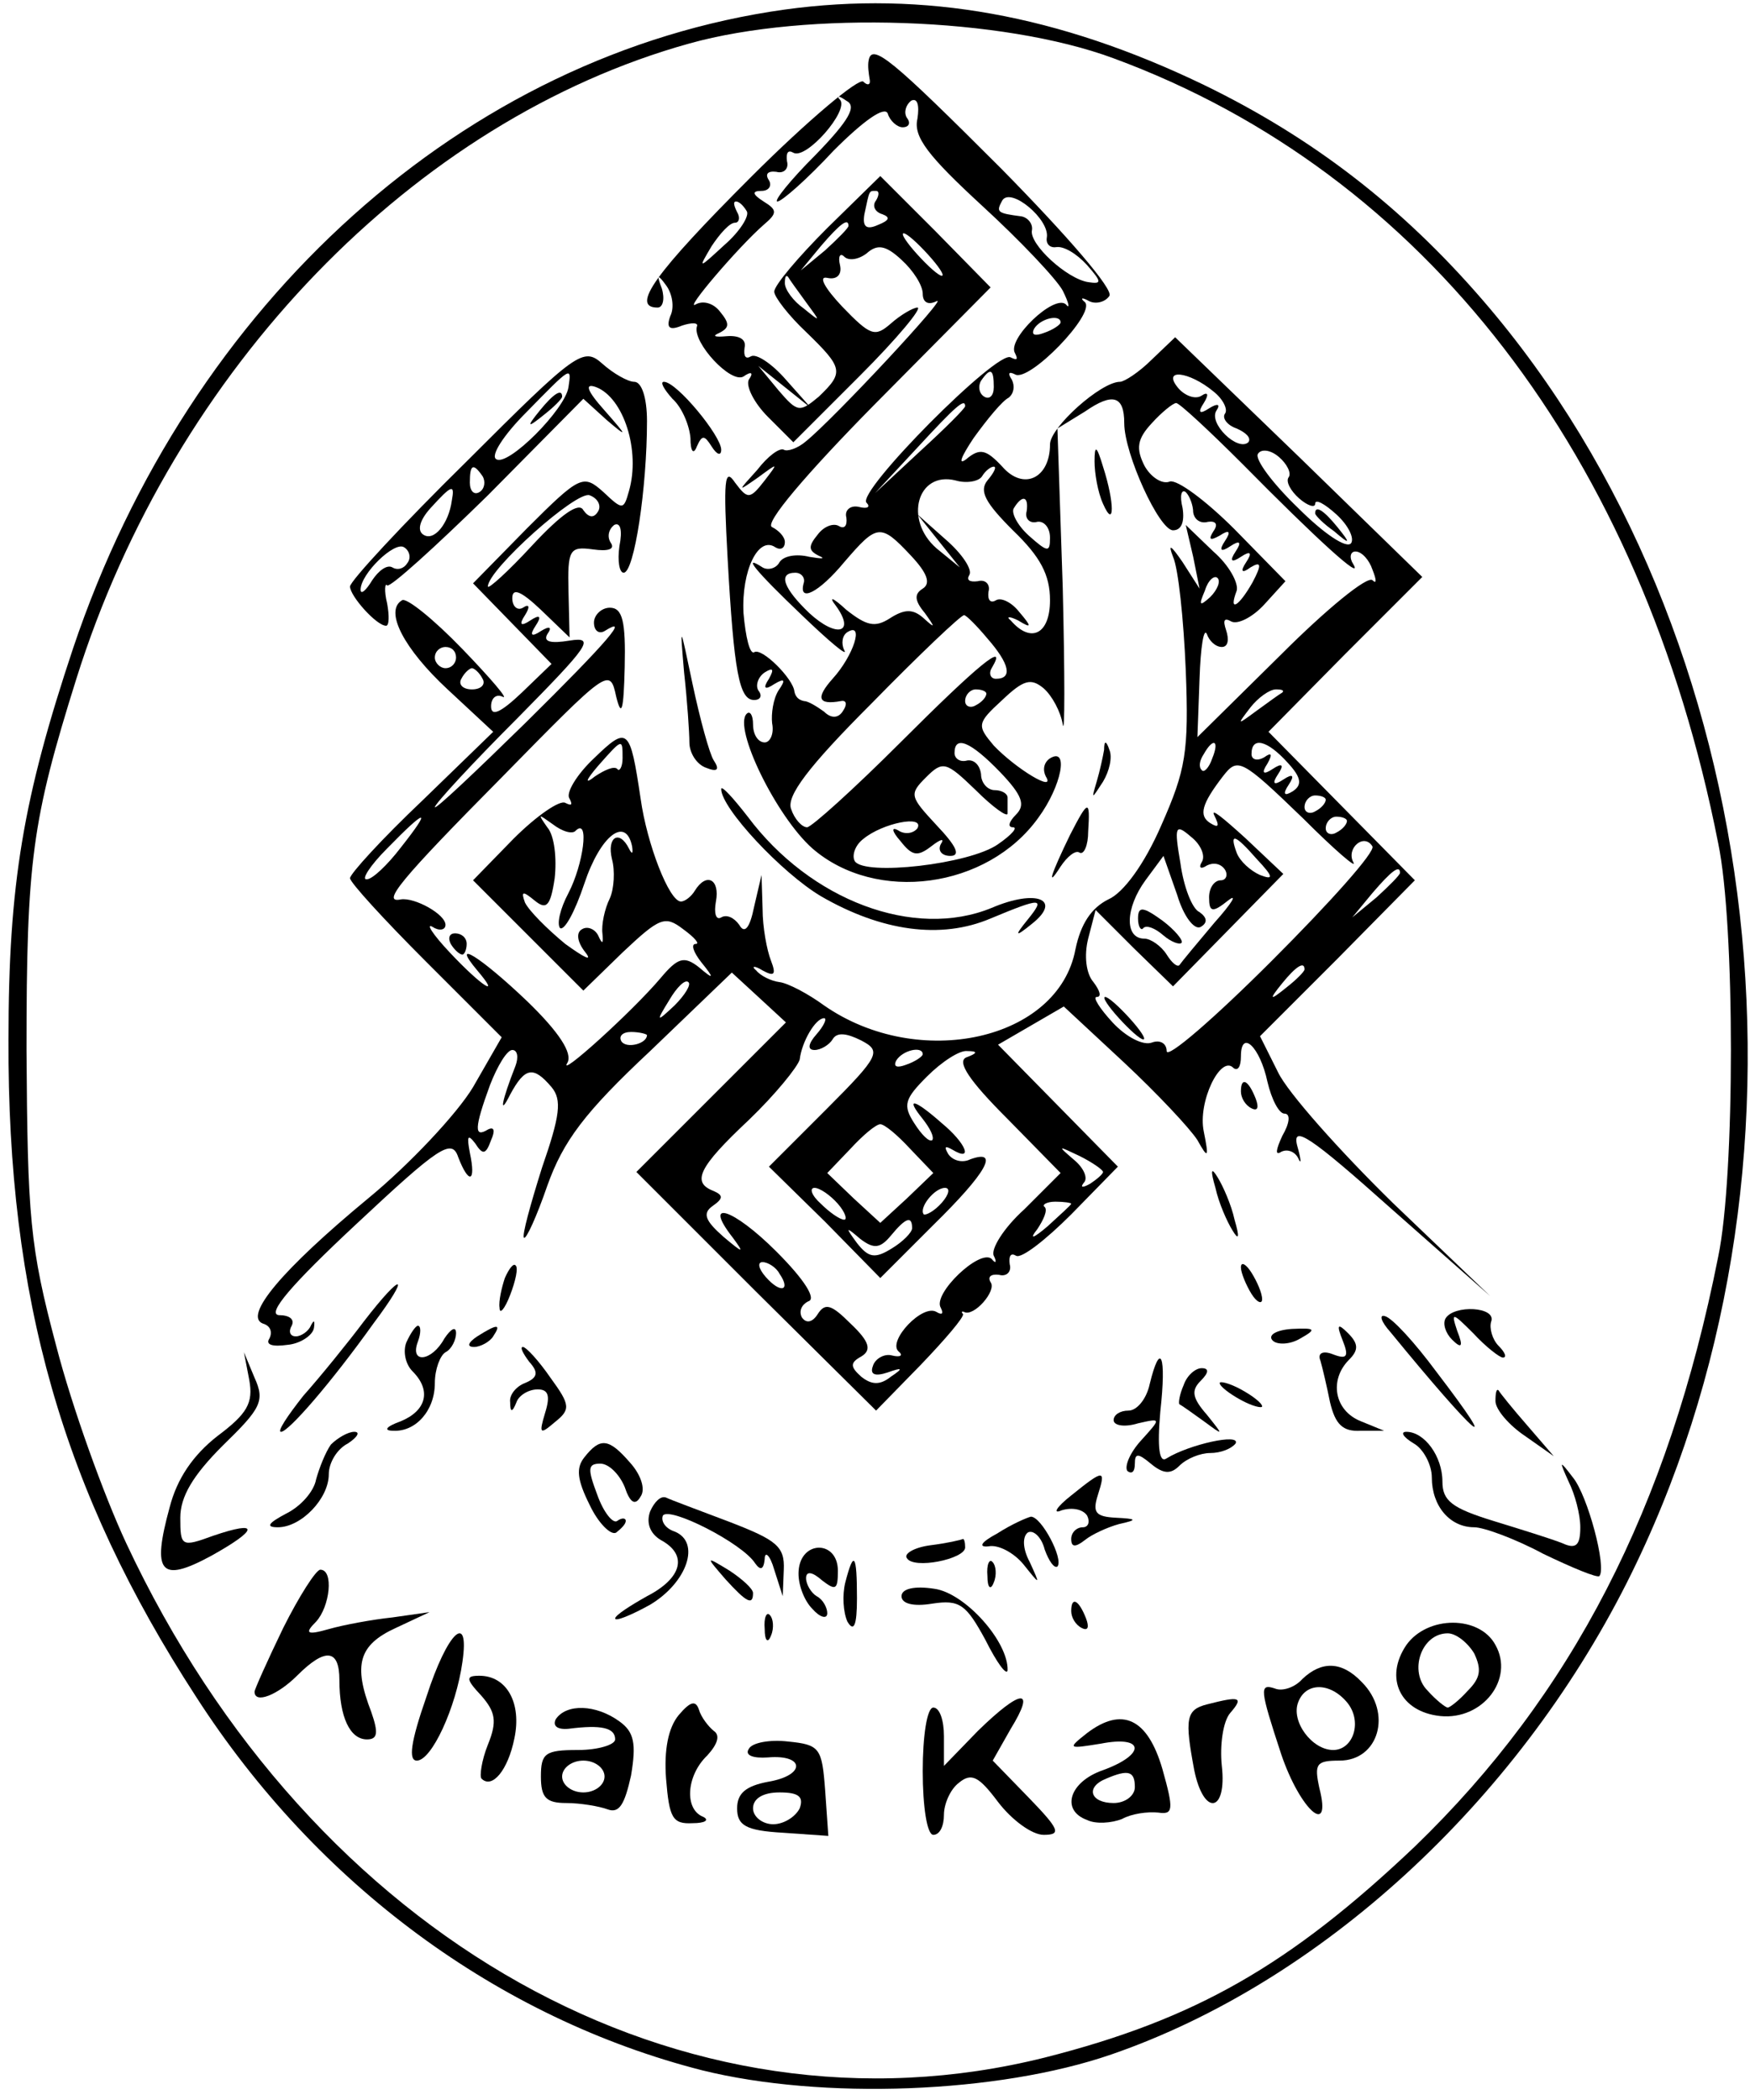 <?xml version="1.0" standalone="no"?>
<!DOCTYPE svg PUBLIC "-//W3C//DTD SVG 20010904//EN"
 "http://www.w3.org/TR/2001/REC-SVG-20010904/DTD/svg10.dtd">
<svg version="1.0" xmlns="http://www.w3.org/2000/svg"
 width="165pt" height="198pt" viewBox="0 0 165 198"
 preserveAspectRatio="xMidYMid meet">

<g transform="translate(0,198) scale(0.1,-0.1)"
fill="#000000" stroke="none">
<path d="M740 1971 c-301 -42 -561 -275 -671 -602 -47 -141 -61 -222 -61 -369
-1 -244 51 -426 177 -620 114 -177 285 -303 477 -352 113 -28 279 -22 386 15
197 68 381 237 486 445 193 383 136 894 -136 1209 -76 88 -160 153 -263 203
-137 66 -264 89 -395 71z m310 -46 c293 -108 498 -374 570 -740 16 -76 16
-314 0 -390 -47 -237 -138 -413 -286 -556 -118 -112 -207 -163 -349 -199 -340
-85 -691 111 -866 485 -21 45 -51 128 -66 186 -25 94 -27 121 -28 279 0 178 5
216 47 350 92 293 319 527 578 599 111 31 295 25 400 -14z"/>
<path d="M819 1923 c-1 -5 0 -12 1 -18 1 -5 -2 -6 -6 -2 -4 4 -52 -36 -106
-90 -90 -90 -114 -123 -88 -123 5 0 7 8 4 18 -5 13 -4 14 4 3 6 -8 8 -21 4
-29 -4 -11 -1 -14 11 -9 9 3 16 3 14 -1 -4 -15 32 -54 44 -47 7 5 10 4 5 -3
-3 -6 5 -22 18 -35 l24 -24 63 63 c35 35 59 64 54 64 -4 0 -16 -7 -25 -15 -15
-13 -19 -12 -46 16 -16 17 -23 29 -14 27 9 -2 14 3 12 12 -2 8 0 12 4 8 4 -4
13 -3 21 3 10 9 18 8 33 -6 11 -10 20 -24 20 -32 0 -8 5 -11 13 -7 13 7 -97
-111 -123 -132 -8 -7 -18 -10 -21 -8 -4 2 -15 -6 -25 -19 -19 -21 -19 -21 1
-7 19 14 19 14 6 -3 -14 -18 -16 -18 -28 -2 -10 15 -11 2 -7 -71 6 -108 11
-134 25 -134 6 0 8 4 4 9 -3 5 0 13 6 17 8 5 9 3 4 -6 -6 -9 -4 -11 5 -5 10 6
11 4 4 -6 -5 -8 -7 -22 -6 -31 2 -10 -2 -18 -7 -18 -6 0 -11 7 -11 17 0 9 -3
13 -6 10 -13 -13 28 -97 62 -127 60 -52 165 -38 213 29 22 30 29 67 11 56 -6
-4 -7 -11 -4 -17 10 -16 -28 7 -49 29 -16 19 -16 21 8 43 20 19 27 21 39 11 8
-7 16 -22 18 -34 2 -12 2 46 0 129 l-5 150 26 16 c26 18 37 15 37 -11 0 -29
33 -101 46 -101 8 0 11 8 9 21 -3 12 -1 18 3 15 4 -4 7 -13 7 -19 1 -7 7 -11
14 -9 7 1 10 -2 5 -9 -5 -8 -3 -9 6 -4 9 6 11 4 5 -5 -6 -9 -4 -11 5 -5 9 6
11 4 5 -5 -6 -9 -4 -11 5 -5 9 6 11 4 5 -5 -6 -9 -4 -11 4 -5 10 6 11 3 2 -14
-13 -23 -23 -29 -15 -8 2 7 -7 24 -22 37 l-26 25 7 -30 6 -30 -16 25 c-11 16
-14 18 -9 5 5 -11 10 -59 12 -107 3 -77 0 -94 -23 -146 -16 -37 -36 -64 -50
-70 -16 -8 -26 -23 -31 -47 -16 -86 -148 -115 -237 -53 -15 11 -34 21 -42 22
-8 1 -18 6 -22 11 -5 4 -2 5 6 0 11 -6 13 -4 8 9 -4 10 -8 32 -8 49 l-1 32 -7
-30 c-4 -20 -9 -26 -14 -17 -5 7 -12 10 -17 7 -5 -3 -7 4 -5 15 4 21 -9 28
-20 10 -3 -5 -9 -10 -13 -10 -11 0 -32 54 -38 97 -10 67 -12 69 -44 38 -16
-15 -27 -33 -23 -38 3 -6 2 -7 -4 -4 -5 3 -27 -12 -49 -34 l-38 -39 52 -52 52
-52 37 36 c35 33 40 35 57 22 11 -8 16 -14 12 -14 -5 0 -2 -8 5 -17 13 -16 12
-17 -2 -5 -14 11 -20 9 -36 -10 -27 -32 -98 -96 -88 -80 5 9 -8 29 -38 58 -44
42 -73 60 -47 29 23 -27 4 -15 -26 17 -16 17 -23 28 -16 24 6 -4 12 -3 12 2 0
10 -29 26 -42 24 -19 -4 -1 18 95 115 101 103 102 104 108 76 5 -20 7 -13 8
28 1 43 -2 56 -14 56 -8 0 -15 -7 -15 -14 0 -8 5 -11 10 -8 24 15 5 -8 -75
-87 -47 -46 -85 -82 -85 -79 0 3 35 41 78 84 67 68 74 77 49 73 -18 -3 -25 -1
-21 6 5 7 2 8 -6 3 -9 -6 -11 -4 -5 5 6 9 4 11 -5 5 -9 -6 -11 -4 -5 5 5 8 4
11 -2 7 -5 -3 -10 1 -10 9 0 10 8 7 27 -11 l27 -26 -1 43 c-1 40 1 43 23 40
14 -2 21 0 17 6 -4 6 -2 13 3 17 6 3 8 -5 5 -20 -2 -14 0 -25 4 -25 10 0 22
80 22 143 0 22 -5 37 -12 37 -6 0 -20 8 -30 17 -18 16 -24 12 -128 -92 -61
-60 -110 -113 -110 -118 0 -9 25 -37 34 -37 3 0 3 10 1 21 -3 12 -2 20 0 17 3
-2 45 36 95 85 l90 91 22 -20 c20 -17 20 -16 -2 9 -17 19 -19 26 -8 22 26 -10
42 -60 31 -98 -5 -18 -6 -18 -24 -1 -19 17 -22 16 -72 -34 l-51 -52 37 -38 37
-38 -28 -27 c-20 -19 -29 -23 -29 -13 0 8 5 12 11 9 6 -3 -11 17 -38 45 -27
28 -53 49 -57 46 -17 -10 2 -46 43 -84 l43 -40 -67 -65 c-38 -36 -68 -69 -68
-73 0 -4 32 -39 71 -78 l72 -72 -27 -47 c-15 -25 -60 -73 -99 -105 -81 -67
-118 -111 -99 -118 7 -2 9 -8 6 -14 -4 -6 3 -8 17 -6 12 1 24 9 25 16 1 7 0 8
-3 2 -2 -5 -9 -10 -14 -10 -6 0 -7 5 -4 10 3 6 -2 10 -12 10 -12 1 12 29 72
85 79 74 91 82 97 64 10 -26 17 -24 11 4 -3 16 -2 18 5 9 7 -11 10 -11 15 3 4
9 3 13 -3 10 -13 -8 -13 1 2 42 7 18 16 33 21 33 5 0 6 -7 3 -15 -13 -33 -16
-49 -5 -27 14 26 22 27 39 7 10 -12 8 -27 -9 -76 -11 -35 -19 -64 -17 -66 2
-2 12 20 22 49 15 42 35 69 97 127 l77 74 25 -23 26 -24 -71 -71 -70 -70 113
-113 113 -112 42 43 c23 24 41 45 40 48 -2 2 -1 3 1 2 9 -5 31 20 25 28 -3 5
0 8 8 7 7 -2 12 3 10 10 -1 8 1 11 6 8 5 -3 28 15 52 39 l44 45 -57 58 -56 57
31 18 31 18 57 -53 c31 -29 62 -62 69 -73 10 -18 11 -17 6 8 -6 28 16 73 28
60 4 -3 7 1 7 11 0 26 18 9 25 -24 4 -17 11 -30 16 -30 6 0 5 -9 -2 -21 -6
-13 -7 -19 -1 -15 6 3 13 0 16 -6 3 -7 3 -2 -1 12 -5 20 13 8 88 -59 l94 -83
-92 88 c-50 49 -99 104 -108 123 l-17 34 73 73 73 74 -69 70 -69 70 72 73 73
73 -116 113 -117 113 -22 -21 c-12 -12 -26 -21 -30 -21 -18 0 -66 -43 -66 -59
0 -32 -25 -44 -45 -21 -15 16 -21 18 -34 7 -8 -6 -5 2 7 20 13 18 27 35 33 38
5 4 6 11 3 17 -4 6 -3 8 3 5 13 -8 76 57 66 68 -5 4 -3 5 4 1 6 -3 15 -1 19 5
4 6 -39 56 -102 120 -103 103 -122 119 -125 102z m-50 -89 c-24 -24 -40 -44
-36 -44 4 0 28 21 53 48 29 29 48 42 51 35 2 -7 9 -13 14 -13 6 0 8 4 4 9 -3
5 -1 12 4 16 6 3 8 -4 6 -17 -4 -17 10 -35 61 -82 36 -33 70 -69 76 -80 6 -12
7 -18 3 -13 -11 10 -56 -33 -48 -46 3 -6 2 -7 -4 -4 -12 8 -146 -127 -136
-137 4 -4 1 -6 -7 -4 -8 2 -14 -3 -12 -10 1 -8 -2 -11 -7 -8 -5 3 -14 0 -20
-8 -9 -11 -9 -15 1 -20 7 -3 3 -3 -9 -1 -12 3 -24 1 -28 -5 -3 -6 -11 -8 -16
-5 -20 13 -7 -3 37 -45 26 -25 44 -40 40 -33 -3 6 -2 14 3 17 16 10 6 -22 -14
-44 -16 -18 -14 -25 8 -21 5 1 6 -3 2 -9 -4 -7 -11 -8 -18 -1 -7 5 -15 10 -19
10 -5 1 -8 4 -9 9 -1 12 -31 42 -38 37 -4 -2 -8 14 -10 37 -2 40 14 73 30 62
5 -3 9 -1 9 5 0 5 -6 11 -12 14 -8 3 32 50 96 115 l110 111 -52 53 -52 52 -50
-49 c-27 -27 -50 -54 -50 -60 0 -5 14 -23 30 -38 35 -34 36 -38 12 -61 -18
-15 -20 -15 -38 6 l-19 23 25 -20 25 -20 -24 27 c-13 15 -28 25 -33 22 -5 -3
-7 0 -6 8 2 8 -5 12 -17 11 -11 -1 -14 0 -7 3 10 5 10 9 1 20 -6 8 -16 11 -23
7 -12 -7 40 54 64 75 13 11 13 14 0 22 -11 7 -11 10 -2 10 7 0 10 5 7 10 -4 6
-1 9 7 8 7 -2 12 3 10 10 -1 8 1 11 6 8 12 -7 53 40 44 50 -4 4 -1 4 6 -1 10
-5 3 -18 -29 -51z m57 -43 c-4 -5 -1 -11 6 -13 8 -3 6 -6 -4 -10 -11 -5 -15
-2 -13 10 5 23 4 22 11 22 3 0 3 -4 0 -9z m161 -35 c-1 -6 3 -10 9 -9 7 1 19
-6 29 -17 14 -16 14 -18 1 -16 -20 3 -56 36 -53 49 1 6 -4 12 -10 13 -23 3
-24 4 -18 15 8 13 45 -18 42 -35z m-283 25 c3 -4 -6 -19 -21 -32 -25 -23 -25
-23 -12 -1 8 12 17 22 22 22 4 0 5 5 2 10 -3 6 -4 10 -1 10 3 0 7 -4 10 -9z
m96 -14 c0 -2 -10 -12 -22 -23 l-23 -19 19 23 c18 21 26 27 26 19z m75 -27
c10 -11 16 -20 13 -20 -3 0 -13 9 -23 20 -10 11 -16 20 -13 20 3 0 13 -9 23
-20z m-115 -45 c14 -19 14 -19 -2 -6 -10 7 -18 18 -18 24 0 6 1 8 3 6 1 -2 9
-13 17 -24z m240 -19 c0 -2 -7 -7 -16 -10 -8 -3 -12 -2 -9 4 6 10 25 14 25 6z
m-464 -61 c-3 -21 -57 -75 -68 -68 -6 3 7 23 28 44 43 44 43 44 40 24z m401 0
c0 -8 -4 -12 -9 -9 -5 3 -6 10 -3 15 9 13 12 11 12 -6z m207 -4 c9 -7 14 -17
11 -21 -3 -4 2 -11 11 -14 9 -4 14 -9 11 -13 -10 -9 -38 18 -30 30 4 6 1 7 -7
2 -9 -6 -11 -4 -5 5 5 8 4 11 -2 7 -6 -4 -16 0 -22 7 -16 19 10 16 33 -3z
m-234 -14 c0 -2 -19 -21 -42 -42 l-43 -40 40 43 c36 39 45 47 45 39z m261 -54
c70 -71 115 -112 105 -95 -4 6 -3 12 2 12 6 0 13 -8 16 -17 4 -10 4 -14 0 -10
-5 4 -43 -27 -86 -70 l-79 -78 2 55 c1 30 4 49 7 42 2 -6 8 -12 14 -12 6 0 7
7 4 16 -3 9 -2 12 5 8 6 -3 20 4 31 16 l20 22 -48 49 c-27 27 -54 47 -61 45
-7 -3 -18 4 -24 15 -8 16 -7 25 7 40 9 10 20 19 23 19 3 0 31 -26 62 -57z m44
-13 c-3 -4 2 -13 10 -20 8 -7 15 -9 15 -5 0 5 9 0 20 -10 11 -10 17 -22 14
-27 -4 -6 -26 9 -50 33 -24 23 -41 46 -38 51 3 5 12 4 20 -3 7 -6 12 -15 9
-19z m-760 1 c3 -5 2 -12 -3 -15 -5 -3 -9 1 -9 9 0 17 3 19 12 6z m476 -4 c-8
-10 -2 -21 24 -47 26 -25 35 -42 35 -66 0 -32 -18 -41 -37 -19 -5 4 -1 4 7 0
13 -8 13 -6 1 8 -7 9 -17 14 -22 11 -5 -3 -8 0 -7 8 2 7 -3 12 -10 10 -8 -1
-11 1 -8 6 3 5 -7 20 -22 33 l-27 24 20 -25 20 -25 -22 18 c-31 27 -18 73 18
64 10 -3 22 -1 25 4 3 5 8 9 11 9 3 0 0 -6 -6 -13z m-505 -19 c-3 -22 -17 -39
-27 -32 -6 4 -3 14 7 25 20 22 23 23 20 7z m138 -10 c-4 -7 -9 -6 -14 1 -4 8
-21 -4 -48 -33 -23 -25 -42 -42 -42 -39 0 16 84 91 96 86 8 -3 11 -10 8 -15z
m404 0 c-2 -7 3 -12 10 -10 6 1 12 -5 12 -15 0 -14 -2 -14 -20 2 -11 10 -17
22 -14 26 8 13 14 11 12 -3z m-109 -42 c15 -16 19 -26 11 -31 -8 -5 -8 -11 2
-23 10 -14 10 -15 -1 -5 -10 9 -18 9 -32 0 -14 -9 -22 -7 -41 8 -13 12 -17 13
-10 4 19 -26 1 -31 -25 -7 -24 23 -30 38 -13 38 5 0 9 -4 8 -9 -6 -20 14 -10
38 19 31 36 34 37 63 6z m-475 -7 c-3 -5 -9 -7 -14 -4 -5 3 -13 -3 -19 -12 -6
-10 -11 -14 -11 -9 0 15 32 46 41 40 5 -3 7 -10 3 -15z m757 -32 c-10 -9 -11
-8 -5 6 3 10 9 15 12 12 3 -3 0 -11 -7 -18z m-210 -39 c21 -24 24 -38 8 -38
-5 0 -7 5 -4 10 16 27 -13 3 -86 -70 -44 -44 -84 -80 -88 -80 -5 0 -12 8 -15
17 -5 12 16 40 76 100 45 46 84 83 87 83 2 0 12 -10 22 -22z m-501 -18 c0 -5
-4 -10 -10 -10 -5 0 -10 5 -10 10 0 6 5 10 10 10 6 0 10 -4 10 -10z m25 -20
c3 -5 -1 -10 -10 -10 -9 0 -13 5 -10 10 3 6 8 10 10 10 2 0 7 -4 10 -10z m475
-14 c0 -3 -4 -8 -10 -11 -5 -3 -10 -1 -10 4 0 6 5 11 10 11 6 0 10 -2 10 -4z
m279 1 c-2 -1 -13 -9 -24 -17 -19 -14 -19 -14 -6 3 7 9 18 17 24 17 6 0 8 -1
6 -3z m-622 -62 c0 -8 -3 -13 -5 -10 -3 3 -12 -1 -21 -7 -10 -8 -9 -4 3 10 23
26 23 26 23 7z m356 -13 c21 -22 24 -31 15 -40 -7 -7 -8 -12 -3 -12 5 0 -1 -7
-14 -16 -27 -19 -126 -30 -135 -16 -3 5 0 15 8 21 18 15 58 23 51 10 -4 -5
-12 -6 -18 -2 -7 4 -6 -1 2 -10 11 -14 16 -15 29 -5 9 7 13 8 9 2 -3 -6 1 -11
9 -11 10 0 6 9 -13 29 -25 27 -26 29 -10 45 16 16 19 15 47 -12 16 -16 30 -26
30 -22 0 4 0 10 0 15 0 4 -6 7 -12 7 -7 0 -13 7 -13 15 -1 8 -6 14 -13 13 -7
-2 -12 2 -12 7 0 17 15 11 43 -18z m200 13 c-3 -9 -8 -14 -10 -11 -3 3 -2 9 2
15 9 16 15 13 8 -4z m71 -4 c13 -14 14 -21 5 -27 -8 -5 -10 -3 -4 6 6 9 4 11
-5 5 -9 -6 -11 -4 -5 5 6 9 4 11 -5 5 -9 -6 -11 -4 -5 5 5 9 4 11 -3 6 -7 -4
-12 -2 -12 3 0 17 15 13 34 -8z m15 -53 c29 -29 51 -48 47 -41 -7 13 10 28 18
15 3 -5 -40 -53 -95 -108 -54 -54 -99 -93 -99 -85 0 7 -6 11 -14 8 -8 -3 -24
5 -37 19 -12 13 -19 24 -15 24 5 0 3 6 -3 14 -7 8 -9 25 -5 41 l7 27 36 -36
37 -36 52 53 52 53 -36 34 c-21 19 -33 29 -29 21 5 -10 4 -12 -4 -7 -11 7 -8
18 12 44 14 18 17 17 76 -40z m21 18 c0 -3 -4 -8 -10 -11 -5 -3 -10 -1 -10 4
0 6 5 11 10 11 6 0 10 -2 10 -4z m-872 -45 c-13 -17 -27 -30 -32 -30 -6 -1 3
13 19 29 37 38 43 39 13 1z m165 16 c13 12 7 -32 -7 -59 -8 -15 -11 -29 -8
-33 4 -3 14 15 23 42 15 45 39 64 45 35 1 -7 0 -8 -3 -2 -9 18 -21 11 -16 -10
3 -11 2 -28 -2 -37 -5 -10 -8 -25 -7 -33 1 -10 0 -11 -4 -2 -3 6 -10 9 -15 6
-6 -3 -5 -12 3 -22 7 -9 -1 -5 -19 8 -17 14 -34 31 -38 39 -4 11 -2 11 9 2 11
-9 15 -6 19 21 2 18 0 40 -7 48 -9 13 -9 13 5 3 9 -7 19 -10 22 -6z m727 9 c0
-3 -4 -8 -10 -11 -5 -3 -10 -1 -10 4 0 6 5 11 10 11 6 0 10 -2 10 -4z m-137
-39 c-3 -5 -1 -7 5 -3 6 3 13 2 17 -4 3 -5 1 -10 -4 -10 -6 0 -11 -7 -11 -16
0 -14 3 -15 18 -3 9 7 4 -2 -13 -21 -16 -19 -31 -37 -33 -40 -2 -2 -7 2 -12
10 -5 8 -15 15 -21 15 -19 0 -18 29 1 55 l17 23 13 -37 c6 -20 16 -33 22 -30
7 4 6 9 -1 14 -7 3 -15 24 -18 46 -6 35 -5 38 10 25 9 -7 14 -18 10 -24z m52
3 c16 -17 16 -20 3 -15 -9 4 -19 13 -22 21 -7 19 -2 18 19 -6z m135 -13 c0 -2
-10 -12 -22 -23 l-23 -19 19 23 c18 21 26 27 26 19z m-90 -91 c0 -2 -8 -10
-17 -17 -16 -13 -17 -12 -4 4 13 16 21 21 21 13z m-594 -34 c-17 -16 -18 -16
-5 5 7 12 15 20 18 17 3 -2 -3 -12 -13 -22z m134 -27 c-8 -9 -9 -15 -2 -15 6
0 14 5 17 10 4 7 13 6 27 -1 19 -10 18 -14 -33 -65 l-54 -54 53 -52 52 -53 50
50 c50 49 63 72 35 62 -8 -4 -17 -1 -21 5 -4 7 -3 8 4 4 20 -12 13 6 -10 25
-26 23 -35 25 -18 4 7 -9 11 -17 9 -20 -3 -2 -10 5 -17 16 -11 17 -9 23 12 44
14 14 31 25 38 24 10 0 10 -2 -1 -6 -9 -4 3 -22 38 -57 l51 -52 -34 -34 c-20
-18 -32 -38 -29 -44 3 -6 2 -8 -2 -3 -11 10 -56 -33 -48 -46 3 -6 1 -7 -4 -4
-13 8 -46 -27 -36 -37 5 -4 2 -6 -6 -4 -7 2 -16 -3 -18 -10 -3 -8 2 -10 14 -6
14 5 15 4 3 -4 -10 -8 -18 -8 -28 0 -10 9 -11 13 0 19 10 6 8 14 -10 31 -18
18 -24 20 -31 9 -5 -8 -11 -9 -15 -3 -3 6 0 12 6 15 8 2 -3 20 -30 47 -41 41
-70 50 -41 13 11 -15 10 -15 -9 1 -17 15 -20 22 -10 29 10 7 10 10 1 14 -21 8
-15 22 33 67 25 24 46 50 48 57 2 17 15 39 23 39 3 0 0 -7 -7 -15z m-160 -1
c0 -8 -19 -13 -24 -6 -3 5 1 9 9 9 8 0 15 -2 15 -3z m260 -18 c0 -2 -7 -7 -16
-10 -8 -3 -12 -2 -9 4 6 10 25 14 25 6z m-12 -89 l22 -23 -25 -24 -25 -23 -25
23 -25 24 22 23 c12 13 24 23 28 23 4 0 16 -10 28 -23z m182 -22 c0 -2 -6 -7
-12 -11 -7 -4 -10 -4 -6 1 4 4 0 14 -10 22 -15 13 -15 13 6 3 12 -6 22 -13 22
-15z m-250 -30 c7 -8 9 -15 6 -15 -4 0 -14 7 -22 15 -9 8 -11 15 -6 15 5 0 15
-7 22 -15z m98 1 c-7 -8 -15 -12 -17 -11 -5 6 10 25 20 25 5 0 4 -6 -3 -14z
m122 -1 c0 -1 -10 -10 -22 -21 -14 -12 -18 -13 -10 -3 6 9 10 18 7 21 -3 2 2
5 10 5 8 0 15 -1 15 -2z m-150 -23 c0 -4 -9 -13 -19 -19 -16 -10 -22 -9 -33 5
-11 15 -11 16 3 4 13 -10 19 -9 29 3 14 17 20 19 20 7z m-125 -43 c11 -16 1
-19 -13 -3 -7 8 -8 14 -3 14 5 0 13 -5 16 -11z"/>
<path d="M509 1593 c-13 -16 -12 -17 4 -4 9 7 17 15 17 17 0 8 -8 3 -21 -13z"/>
<path d="M1240 1496 c0 -2 8 -10 18 -17 15 -13 16 -12 3 4 -13 16 -21 21 -21
13z"/>
<path d="M1055 1020 c10 -11 20 -20 23 -20 3 0 -3 9 -13 20 -10 11 -20 20 -23
20 -3 0 3 -9 13 -20z"/>
<path d="M1073 1114 c0 -8 3 -12 5 -9 3 3 11 0 19 -7 7 -6 15 -9 17 -7 2 2 -6
12 -18 21 -18 13 -23 14 -23 2z"/>
<path d="M634 1604 c9 -8 16 -25 17 -37 0 -13 3 -16 6 -8 5 11 7 11 14 0 5 -8
9 -9 9 -3 0 13 -42 64 -54 64 -4 0 0 -7 8 -16z"/>
<path d="M1032 1545 c0 -11 3 -29 8 -40 11 -25 11 1 0 35 -6 20 -8 21 -8 5z"/>
<path d="M645 1346 c3 -27 5 -57 5 -66 0 -10 7 -21 16 -24 10 -4 13 -2 7 7 -4
6 -13 39 -20 72 -12 57 -12 58 -8 11z"/>
<path d="M1041 1273 c-1 -6 -4 -20 -7 -30 -5 -17 -5 -17 6 0 6 10 9 23 6 30
-3 9 -5 9 -5 0z"/>
<path d="M680 1236 c0 -18 57 -79 94 -101 57 -33 113 -41 160 -21 48 20 52 20
35 -1 -13 -16 -12 -17 4 -4 29 23 4 33 -38 15 -73 -30 -171 7 -230 86 -14 18
-25 30 -25 26z"/>
<path d="M1009 1193 c-18 -37 -23 -52 -9 -30 6 9 14 16 18 13 4 -2 8 7 8 20 2
31 0 30 -17 -3z"/>
<path d="M425 1090 c3 -5 8 -10 11 -10 2 0 4 5 4 10 0 6 -5 10 -11 10 -5 0 -7
-4 -4 -10z"/>
<path d="M1170 951 c0 -6 4 -13 10 -16 6 -3 7 1 4 9 -7 18 -14 21 -14 7z"/>
<path d="M1146 860 c3 -14 11 -32 16 -40 6 -10 7 -7 2 10 -3 14 -11 32 -16 40
-6 10 -7 7 -2 -10z"/>
<path d="M476 775 c-3 -9 -6 -22 -5 -28 0 -7 5 -1 10 12 5 13 8 26 5 28 -2 2
-6 -3 -10 -12z"/>
<path d="M1170 785 c0 -5 5 -17 10 -25 5 -8 10 -10 10 -5 0 6 -5 17 -10 25 -5
8 -10 11 -10 5z"/>
<path d="M343 734 c-15 -20 -41 -52 -57 -70 -15 -19 -25 -34 -21 -34 7 0 47
46 87 102 36 48 28 50 -9 2z"/>
<path d="M1363 737 c-3 -5 0 -14 6 -20 9 -9 11 -7 5 8 -6 18 -5 18 15 -2 12
-13 25 -23 28 -23 4 0 2 5 -4 11 -6 6 -9 17 -7 23 5 14 -35 16 -43 3z"/>
<path d="M1311 724 c81 -99 108 -122 43 -37 -20 27 -41 50 -48 52 -6 2 -4 -5
5 -15z"/>
<path d="M383 714 c-3 -8 -1 -20 6 -27 18 -18 13 -37 -11 -47 -14 -5 -17 -9
-7 -9 21 -1 39 19 39 45 0 13 5 26 10 29 6 3 10 12 10 18 0 7 -5 4 -11 -5 -12
-22 -33 -24 -25 -3 3 8 3 15 0 15 -2 0 -7 -7 -11 -16z"/>
<path d="M450 720 c-9 -6 -10 -10 -3 -10 6 0 15 5 18 10 8 12 4 12 -15 0z"/>
<path d="M1200 716 c4 -4 16 -4 26 2 16 9 14 10 -8 9 -15 -1 -23 -6 -18 -11z"/>
<path d="M1266 716 c6 -15 4 -18 -9 -13 -10 4 -15 1 -12 -6 2 -7 6 -24 9 -39
5 -21 12 -28 29 -27 l22 0 -22 9 c-25 10 -30 39 -11 58 9 9 9 15 -1 25 -10 10
-11 8 -5 -7z"/>
<path d="M499 696 c9 -10 8 -15 -4 -20 -8 -3 -15 -11 -14 -18 0 -10 2 -10 6 0
2 6 11 12 20 12 10 0 12 -6 7 -22 -6 -20 -5 -21 9 -9 15 12 15 16 -4 42 -11
16 -23 29 -26 29 -3 0 0 -6 6 -14z"/>
<path d="M235 679 c4 -22 -2 -32 -30 -53 -23 -18 -38 -40 -45 -67 -17 -62 -9
-72 39 -46 45 25 46 34 2 19 -30 -11 -31 -10 -31 17 0 20 12 40 40 68 36 35
40 42 30 64 l-10 24 5 -26z"/>
<path d="M1084 675 c-3 -14 -12 -25 -20 -25 -8 0 -14 -4 -14 -9 0 -5 10 -7 23
-3 22 5 22 5 3 -16 -11 -12 -16 -25 -13 -29 4 -3 7 -1 7 7 0 10 3 10 15 0 12
-10 19 -10 27 -2 7 7 20 12 29 12 10 0 20 4 24 9 5 10 -44 -1 -65 -14 -7 -5
-9 10 -6 44 6 54 0 67 -10 26z"/>
<path d="M1116 674 c-4 -9 -5 -17 -4 -18 2 -1 12 -8 23 -16 19 -14 19 -14 3 6
-14 16 -15 23 -6 32 8 8 8 12 1 12 -6 0 -14 -7 -17 -16z"/>
<path d="M1150 676 c0 -3 9 -10 20 -16 11 -6 20 -8 20 -6 0 3 -9 10 -20 16
-11 6 -20 8 -20 6z"/>
<path d="M1410 659 c0 -8 13 -23 28 -33 l27 -19 -25 29 c-14 16 -26 31 -27 33
-2 2 -3 -2 -3 -10z"/>
<path d="M312 618 c-5 -7 -11 -22 -14 -33 -2 -11 -14 -25 -28 -32 -17 -9 -20
-13 -8 -13 22 0 48 27 48 50 0 11 8 24 18 29 9 6 12 11 6 11 -6 0 -16 -6 -22
-12z"/>
<path d="M1333 619 c9 -5 17 -20 17 -32 0 -27 17 -47 40 -47 9 0 39 -11 65
-25 27 -13 51 -23 53 -21 7 8 -11 76 -25 93 -13 17 -13 16 -4 -4 6 -12 11 -31
11 -43 0 -17 -4 -21 -17 -15 -10 4 -39 13 -65 21 -39 12 -48 19 -48 37 0 24
-17 47 -34 47 -6 0 -3 -5 7 -11z"/>
<path d="M551 606 c-8 -10 -7 -21 5 -45 8 -17 20 -29 25 -26 5 4 9 8 9 11 0 3
-4 3 -8 0 -4 -3 -13 8 -19 25 -9 24 -9 29 3 29 8 0 18 -10 23 -22 5 -15 10
-18 15 -9 5 7 0 21 -10 32 -20 23 -28 24 -43 5z"/>
<path d="M1010 570 c-14 -11 -18 -18 -9 -14 10 3 20 1 24 -5 3 -6 1 -11 -4
-11 -6 0 -11 -5 -11 -11 0 -8 4 -8 13 -1 6 5 21 12 32 15 18 4 17 5 -3 6 -19
1 -22 5 -17 21 8 25 6 25 -25 0z"/>
<path d="M613 555 c-4 -11 0 -21 10 -27 26 -14 20 -36 -13 -53 -16 -9 -30 -18
-30 -21 0 -3 15 3 33 13 35 21 48 59 23 69 -9 3 -13 10 -11 15 6 9 75 -26 87
-45 5 -7 8 -6 9 4 0 8 5 4 9 -10 l8 -25 1 25 c1 22 -7 28 -51 45 -29 11 -56
21 -60 23 -5 2 -11 -4 -15 -13z"/>
<path d="M940 534 c-15 -8 -18 -13 -8 -12 9 2 24 -6 33 -17 16 -20 16 -20 6 2
-7 13 -7 24 -2 28 5 3 13 -4 16 -16 4 -11 9 -18 12 -16 6 7 -15 47 -25 47 -4
-1 -18 -7 -32 -16z"/>
<path d="M877 523 c-15 -2 -25 -8 -22 -12 6 -11 55 -1 55 10 0 5 -1 8 -2 8 -2
-1 -15 -4 -31 -6z"/>
<path d="M753 499 c-1 -12 5 -28 13 -36 7 -8 14 -10 14 -4 0 5 -4 13 -10 16
-5 3 -10 11 -10 17 0 7 6 6 15 -2 13 -10 15 -9 15 9 0 29 -35 29 -37 0z"/>
<path d="M684 491 c20 -22 26 -25 26 -13 0 4 -10 13 -22 21 -23 14 -23 14 -4
-8z"/>
<path d="M797 488 c-3 -12 -2 -28 2 -37 6 -10 9 -4 9 22 0 42 -3 46 -11 15z"/>
<path d="M931 494 c0 -11 3 -14 6 -6 3 7 2 16 -1 19 -3 4 -6 -2 -5 -13z"/>
<path d="M267 445 c-15 -31 -27 -58 -27 -60 0 -12 22 -3 40 15 27 27 40 25 40
-4 0 -35 10 -56 26 -56 10 0 11 6 4 26 -17 44 -12 63 23 79 l32 15 -35 -5
c-19 -2 -46 -7 -60 -11 -21 -6 -23 -4 -12 7 13 14 17 49 4 49 -4 0 -20 -25
-35 -55z"/>
<path d="M850 475 c0 -7 11 -10 29 -7 26 4 32 -1 50 -34 11 -22 20 -34 21 -29
1 27 -40 73 -69 77 -19 3 -31 0 -31 -7z"/>
<path d="M1010 461 c0 -6 4 -13 10 -16 6 -3 7 1 4 9 -7 18 -14 21 -14 7z"/>
<path d="M721 444 c0 -11 3 -14 6 -6 3 7 2 16 -1 19 -3 4 -6 -2 -5 -13z"/>
<path d="M1326 429 c-21 -31 -6 -63 32 -67 40 -4 70 35 52 67 -15 28 -64 28
-84 0z m64 -8 c7 -15 6 -23 -6 -35 -8 -9 -17 -16 -19 -16 -2 0 -11 7 -19 16
-18 18 -6 54 19 54 8 0 19 -9 25 -19z"/>
<path d="M402 380 c-15 -43 -17 -60 -9 -60 14 0 37 50 43 93 7 48 -14 29 -34
-33z"/>
<path d="M1228 397 c-7 -8 -19 -12 -26 -9 -15 5 -14 -1 6 -62 18 -53 48 -79
36 -32 -5 23 -3 26 19 26 37 0 50 45 21 74 -19 20 -38 20 -56 3z m42 -22 c15
-18 6 -45 -13 -45 -20 0 -40 27 -33 45 7 19 30 19 46 0z"/>
<path d="M454 381 c13 -15 15 -24 6 -46 -6 -15 -8 -30 -6 -32 10 -10 25 8 31
38 7 33 -7 59 -33 59 -13 0 -13 -3 2 -19z"/>
<path d="M640 363 c-10 -12 -14 -33 -12 -60 3 -37 6 -43 25 -42 12 0 16 3 10
6 -18 7 -16 39 4 58 10 11 12 19 6 23 -5 4 -12 13 -14 20 -3 9 -8 8 -19 -5z"/>
<path d="M922 348 l-32 -33 0 28 c0 15 -4 27 -10 27 -6 0 -10 -27 -10 -60 0
-33 4 -60 10 -60 6 0 10 8 10 19 0 10 6 24 14 30 12 10 19 6 37 -18 13 -17 32
-31 43 -31 17 0 15 5 -14 35 l-34 35 17 30 c24 39 10 38 -31 -2z"/>
<path d="M1138 373 c-20 -5 -21 -14 -12 -62 9 -44 31 -40 26 4 -2 19 1 42 8
50 13 15 9 16 -22 8z"/>
<path d="M524 359 c-3 -6 1 -10 12 -9 31 4 44 1 44 -10 0 -5 -16 -10 -35 -10
-31 0 -35 -3 -35 -25 0 -20 5 -25 24 -25 13 0 31 -3 39 -6 11 -4 16 5 22 32 5
30 3 41 -11 51 -22 16 -50 17 -60 2z m46 -54 c0 -8 -9 -15 -20 -15 -11 0 -20
7 -20 15 0 8 9 15 20 15 11 0 20 -7 20 -15z"/>
<path d="M1025 346 c-19 -15 -18 -15 13 -10 41 8 43 -10 2 -25 -32 -11 -40
-38 -15 -47 8 -4 23 -3 33 1 9 5 24 7 34 6 14 -2 15 2 4 41 -14 48 -38 59 -71
34z m45 -51 c0 -8 -9 -15 -20 -15 -22 0 -27 15 -7 23 21 9 27 7 27 -8z"/>
<path d="M706 331 c-4 -6 4 -9 18 -8 35 3 36 -17 0 -23 -21 -4 -29 -11 -29
-25 0 -16 8 -21 43 -23 l43 -3 -3 43 c-3 40 -5 43 -35 46 -17 2 -34 -1 -37 -7z
m48 -56 c-4 -8 -15 -15 -25 -15 -10 0 -19 7 -19 15 0 9 9 15 25 15 18 0 23 -4
19 -15z"/>
</g>
</svg>
